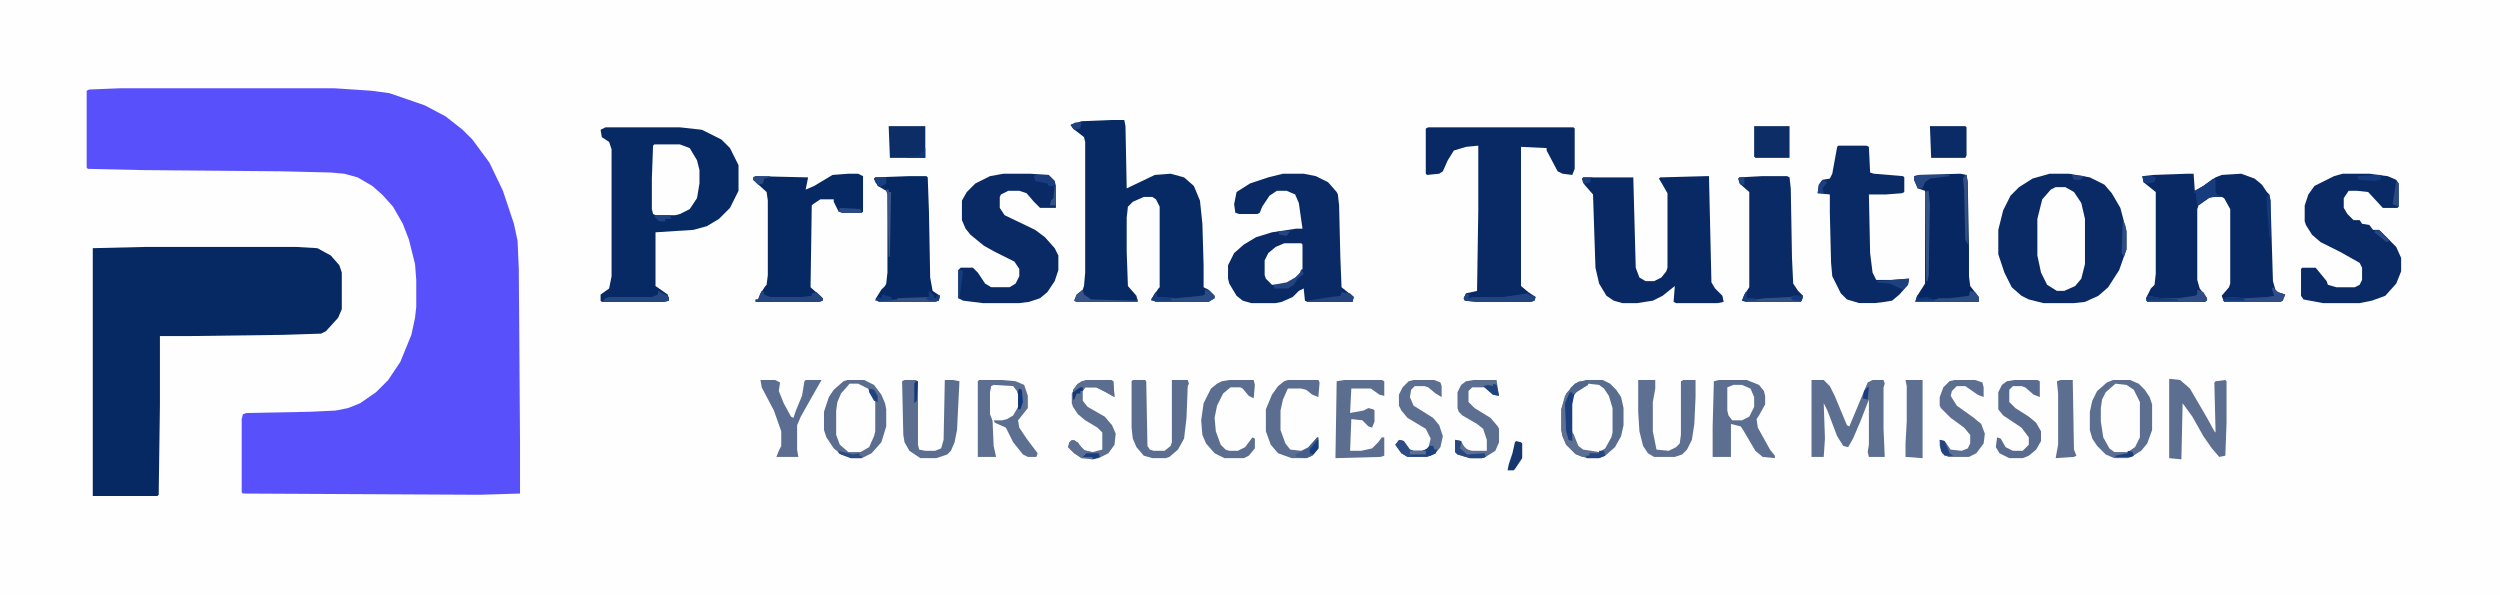 <?xml version="1.0" encoding="UTF-8"?>
<svg version="1.1" viewBox="0 0 2048 487" width="504" height="120" xmlns="http://www.w3.org/2000/svg">
<path transform="translate(0)" d="m0 0h2048v487h-2048z" fill="#FEFEFE"/>
<path transform="translate(98,72)" d="m0 0h176l30 2 15 2 29 10 17 9 14 11 8 8 14 19 11 23 9 27 3 14 1 23 1 141v43l-33 1-194-1-1-1v-60l1-4 3-1 52-1 21-1 10-2 10-4 13-9 10-10 10-15 9-22 3-14 1-9v-22l-1-13-5-20-5-13-8-14-9-10-8-7-12-7-11-3-11-1-41-1-114-1-44-1-1-1v-63l2-1z" fill="#5851FB"/>
<path transform="translate(118,202)" d="m0 0h125l17 1 11 6 7 8 2 6v30l-3 7-10 11-4 2-31 1-77 1h-24v57l-1 73-1 1h-53v-203z" fill="#062863"/>
<path transform="translate(496,104)" d="m0 0h61l18 2 16 8 7 7 7 14v21l-7 14-9 9-10 6-11 3-31 2v44l10 7 1 5-4 1h-51l-1-1v-5l7-5 2-10v-104l-2-6-6-4-1-6z" fill="#082A64"/>
<path transform="translate(1679,142)" d="m0 0h16l17 3 12 6 6 7 7 12 5 19v15l-6 17-9 14-8 7-11 5-9 1h-25l-12-3-6-3-8-7-6-12-5-15v-20l4-16 6-12 7-7 11-7z" fill="#092A64"/>
<path transform="translate(910,98)" d="m0 0h11l1 5 1 51 23-11 13-1 11 3 8 7 5 12 2 19 1 34v18l4 2 5 5v2l-5 3h-43l-4-2 6-9 1-1v-66l-3-6-3-2h-7l-9 4-4 4-1 9v28l1 28 7 8 1 5h-50l-2-1 2-5 5-4 1-3 1-11v-107l-1-4-9-7-2-3 9-3z" fill="#082A64"/>
<path transform="translate(1792,142)" d="m0 0h5l1 14 7-4 10-7 5-2 16-1 11 4 6 5 4 6 2 2 1 5 2 66 2 7 2 2 6 2-2 5-2 1h-46l-2-5 6-7 1-3v-61l-5-9-2-1h-9l-10 7-1 3v58l2 7 6 8v2l-2 1h-47l-1-3 4-8 3-3 1-9v-67l-10-8-1-5 9-1z" fill="#082964"/>
<path transform="translate(1170,104)" d="m0 0h119l1 1v33l-2 5-8-1-4-2-9-17v-2l-21-1v114l6 5 6 4-1 3-3 1h-44l-10-1-1-2 2-4 9-2 1-66v-53l-10 1-10 3-5 8-4 9-3 2-10 1-1-1v-37z" fill="#082964"/>
<path transform="translate(1397,144)" d="m0 0h3l2 87 3 5 6 6 1 5-5 1h-34l-2-1 1-13-10 8-8 4-13 2h-12l-7-2-6-4-6-10-3-13-2-60-7-8-2-5 1-1h41l2 74 3 8 5 3h7l6-3 4-5 1-3v-61l-4-7-3-5 1-1z" fill="#082964"/>
<path transform="translate(1051,142)" d="m0 0h17l10 2 10 5 7 8 1 2 1 9 1 42 1 25 10 8-1 4h-37l-2-1-1-10-4 2-5 5-9 4-5 1h-20l-7-2-5-4-6-10-1-4v-11l5-10 8-7 10-6 13-4 20-3h5l-3-21-3-7-7-3h-8l-6 4-6 9-2 5-2 1h-15l-3-1-1-7 2-10 11-7 15-5z" fill="#092A64"/>
<path transform="translate(822,142)" d="m0 0h22l15 1 5 5 1 4v18h-13l-5-5-6-7-6-2h-9l-6 3-1 2v9l4 6 25 12 8 6 8 9 3 6v12l-3 9-6 9-6 5-9 3-8 1h-30l-16-2-4-2v-23l2-2h10l4 4 6 9 5 3h15l5-3 3-6v-6l-4-6-16-8-9-5-11-9-4-5-3-7v-16l4-7 7-7 12-6z" fill="#092A64"/>
<path transform="translate(1919,142)" d="m0 0h22l15 2 7 3 2 3v19l-1 1h-12l-12-13-9-1h-7l-4 6v8l3 5 5 5h5l2 3 6 1 3 4h5l14 14 4 9v11l-4 10-9 10-11 4-10 2h-30l-16-3-2-3v-22l1-1h11l9 11 1 3 7 2h15l4-2 2-4v-10l-2-4-16-9-16-8-7-6-5-8-1-3v-13l3-9 5-7 16-8z" fill="#092A64"/>
<path transform="translate(1506,119)" d="m0 0h23l2 1 1 21 3 1 24 2 1 1v12l-2 1-13 1h-14l1 48 2 16 3 6h13l14-1-1 5-7 8-6 5-6 1-8 1h-13l-10-3-5-5-7-14-1-11-1-41v-15l-10-1 1-7 3-4 6-1 2-4 4-22z" fill="#092A64"/>
<path transform="translate(695,142)" d="m0 0h8l4 2v29l-1 1h-16l-3-1-4-8v-2h-11l-6 4-1 1-1 67 10 9v2l-3 1h-52v-2h2l2-5 4-6 1-1 1-8v-61l-1-7-11-10v-2l2-1 43 1-2 10 7-3 15-9z" fill="#072963"/>
<path transform="translate(1606,142)" d="m0 0 5 1 1 6 1 54v23l1 8 7 9v4h-52l1-4 7-11v-76l-6-2-3-7v-3l4-1z" fill="#062762"/>
<path transform="translate(744,144)" d="m0 0h15l1 1 1 28 1 54 2 11 6 4-1 4-3 1h-46l-3-2 5-8 3-3 1-2 1-9v-64l-1-3-7-4-3-6 1-1z" fill="#072963"/>
<path transform="translate(1443,144)" d="m0 0h21l2 1 1 9 1 57 1 21 4 6 4 4-1 4-1 1h-45l-3-1 2-5 4-6v-78l-8-7-1-4 1-1z" fill="#092A64"/>
<path transform="translate(1684,153)" d="m0 0h8l7 4 6 9 3 13v37l-3 12-5 6-9 4h-6l-8-5-5-10-3-14v-30l4-16 7-8z" fill="#FEFEFE"/>
<path transform="translate(1408,311)" d="m0 0h23l10 4 4 5 1 4v7l-5 9-2 3 1 7 10 18 4 5v2l-10-1-6-5-10-17-2-3-8-2v27h-15v-25l1-37z" fill="#5D6F90"/>
<path transform="translate(536,118)" d="m0 0h21l8 3 6 10 2 8v11l-2 12-6 9-8 4-4 1h-16l-2-1-1-4v-25l1-27z" fill="#FEFEFE"/>
<path transform="translate(1484,311)" d="m0 0h10l5 5 4 8 10 24 2 1 15-36 4-2h9l1 3-1 3v34l1 23h-13l-1-4 1-6v-37l-7 18-6 14-4 7-4-1-5-8-8-21-3-6 1 29-1 15h-10z" fill="#5D6F90"/>
<path transform="translate(1777,310)" d="m0 0 9 1 8 7 14 24 6 11 1 1-1-41 1-1 8-1 1 1v34l-1 27-5 1-6-7-7-10-9-16-8-11-1 46-10-1z" fill="#5D6F90"/>
<path transform="translate(1301,314)" d="m0 0 9 1 6 5 4 9 1 5v20l-3 8-3 5-5 3h-10l-6-3-4-6-3-11v-19l3-9 7-6z" fill="#FEFEFE"/>
<path transform="translate(696,314)" d="m0 0h7l8 4 6 10v25l-3 10-5 5-4 2h-10l-7-6-3-8v-20l2-10 5-8z" fill="#FEFEFE"/>
<path transform="translate(1733,314)" d="m0 0 9 1 6 4 5 10v29l-4 8-6 4h-11l-5-4-4-8-2-13v-11l2-9 4-6z" fill="#FEFEFE"/>
<path transform="translate(802,311)" d="m0 0h19l11 1 7 3 3 9v10l-8 10 1 6 6 9 9 12-1 3h-7l-4-2-8-10-6-12-9-4-1-2 11-2 4-2 4-7v-10l-3-6-16-1h-2v23l1 3 1 23 2 9h-15v-62z" fill="#5D6F90"/>
<path transform="translate(928,311)" d="m0 0h10l1 1 1 53 2 3 3 1h9l5-4 1-3v-51h13l1 3-1 2-1 26-2 17-5 9-7 6-3 1h-11l-7-2-6-7-3-7-1-9v-38z" fill="#5C6E90"/>
<path transform="translate(1342,311)" d="m0 0h14v7l-2 11v24l3 15 10 1 6-3 3-3 1-7v-44l2-1h10v14l-1 22-2 13-4 8-4 4-6 2h-17l-5-3-4-6-3-12-1-16z" fill="#5E7091"/>
<path transform="translate(741,311)" d="m0 0h9l2 1v52l1 4 5 1h8l5-2 2-7 1-49h7l5 1-2 40-2 10-3 7-3 3-9 3h-13l-9-6-4-7-1-6-1-44z" fill="#5B6E90"/>
<path transform="translate(1101,311)" d="m0 0h31l2 1v12l-4-1-7-5h-16l-1 20 11-2 4-2 4 1 1 1v9l-2 5-3-1-5-5-9-1-1 26h9l9-2 5-5 3-4h2v15l-3 1-37 1 1-63z" fill="#5C6E90"/>
<path transform="translate(1731,311)" d="m0 0h14l7 3 5 5 4 6 2 6v21l-4 11-5 6-8 5-3 1h-11l-7-3-7-7-4-6-2-7v-15l2-9 4-8 8-7zm2 3-8 7-3 6-1 7v11l2 13 5 9 4 3h11l6-4 4-8v-29l-5-10-6-4z" fill="#5D6F90"/>
<path transform="translate(694,311)" d="m0 0h14l8 4 6 8 3 7 1 5v14l-4 13-8 9-8 4h-9l-8-3-6-5-6-9-2-6v-15l4-12 4-6 8-7zm2 3-7 8-3 7-1 7v20l3 8 7 6h10l7-4 4-9 1-4v-25l-6-10-8-4z" fill="#5C6E90"/>
<path transform="translate(1299,311)" d="m0 0h14l6 3 5 5 4 6 2 9v14l-2 9-5 9-8 7-5 2h-10l-9-3-8-8-3-7-1-5v-17l4-13 7-8zm2 3-8 5-4 5-2 7v19l4 13 4 5 5 2h10l5-3 5-9 1-4v-20l-3-10-4-6-4-3z" fill="#596D8F"/>
<path transform="translate(623,311)" d="m0 0h12l4 2-1 7 4 10 6 11 2 1 2-6 5-12 2-12 1-1h13l-8 14-9 16-3 7v20l1 6h-18l2-5 2-4v-12l-6-17-10-19z" fill="#5B6D90"/>
<path transform="translate(1601,311)" d="m0 0h17l6 2 1 4v8l-5-2-10-7h-7l-4 4-1 4 5 8 14 10 6 5 3 8-1 8-6 8-6 3h-17l-5-3-2-6v-5l4 1 5 7 9 1 5-2 2-4v-7l-5-6-11-8-8-8-1-2v-7l3-8 5-5z" fill="#5C6F90"/>
<path transform="translate(1650,311)" d="m0 0h19l2 1v13l-5-2-7-6-3-1h-7l-3 3v10l5 5 11 7 6 5 4 7v8l-4 7-6 5-5 2h-11l-8-4-3-5 1-8 3 1 4 7 6 3h8l5-5v-6l-6-8-15-10-4-5v-14l3-6 4-3z" fill="#596C8F"/>
<path transform="translate(1055,311)" d="m0 0h25l1 2-1 12-5-2-5-4-4-1h-11l-4 9-2 9v16l4 11 4 5 9 1 6-3 7-8h1v9l-5 6-5 2h-12l-11-4-6-7-4-11v-18l5-12 5-7 5-4z" fill="#5B6E90"/>
<path transform="translate(890,311)" d="m0 0h20l2 1 1 13-7-4-8-4h-9l-2 3v8l4 5 14 8 6 7 3 7-1 9-5 7-8 4-5 1-9-1-6-4-5-5 1-4 4-2 9 9 6 1 8-2v-14l-4-4-10-6-6-5-4-6-1-3v-8l4-7 4-3z" fill="#5D6F90"/>
<path transform="translate(1007,311)" d="m0 0h20l1 4-1 11-4-2-5-6-2-1h-8l-6 5-5 10-2 10 1 11 4 11 4 4 3 1h7l6-3 6-8 2 1v8l-5 6-4 2h-16l-8-4-7-8-3-7-1-12 2-14 6-12 5-4 4-2z" fill="#5C6E90"/>
<path transform="translate(1207,311)" d="m0 0h19l2 13-5-1-7-6h-10l-3 3v9l5 5 13 8 6 7 1 2v11l-3 7-8 5-3 1h-10l-10-3-2-2v-10l5 1 3 6 5 2h13v-9l-3-9-5-4-12-7-3-3-1-3v-13l3-6 4-3z" fill="#5D6F90"/>
<path transform="translate(1158,311)" d="m0 0h17l5 2 1 3v9l-5-3-6-5-3-1h-8l-3 3-1 6 3 7 16 10 5 6 3 9-2 9-4 5-7 3h-16l-5-3-5-7 4-4 3 1 5 7 3 1h7l5-2 2-8-4-8-15-9-5-6-2-4v-9l3-6 5-5z" fill="#5C6F90"/>
<path transform="translate(1052,199)" d="m0 0h14l1 1v20l-3 5-7 6-6 2h-9l-5-5-1-3v-12l3-6 6-5z" fill="#FEFEFE"/>
<path transform="translate(1561,311)" d="m0 0h14v64l-14-1v-11l1-18v-29z" fill="#5E7091"/>
<path transform="translate(728,103)" d="m0 0h30v26h-29z" fill="#0D2D66"/>
<path transform="translate(1581,103)" d="m0 0h29l1 1v23l-1 2h-28z" fill="#0A2B66"/>
<path transform="translate(1437,103)" d="m0 0h29v26h-28l-1-1z" fill="#0C2D66"/>
<path transform="translate(1688,311)" d="m0 0h10l1 57 2 5-2 1-15 1 2-11v-42l-1-10z" fill="#5D6F90"/>
<path transform="translate(814,315)" d="m0 0 16 1 3 4 1 3v10l-4 7-5 3-4 1h-8l-2-5v-18l1-5z" fill="#FEFEFE"/>
<path transform="translate(1420,315)" d="m0 0h7l7 3 3 7v8l-4 8-6 3h-8l-3-4-1-4v-19z" fill="#FEFEFE"/>
<path transform="translate(1285,321)" d="m0 0 1 2-3 8 1 22 2 7 1-4 2-1 4 10 4 3 13 2v1h-8v2l-6 1-6-3-7-7-3-7-1-5v-17l3-11z" fill="#5E7091"/>
<path transform="translate(890,311)" d="m0 0h20l2 1 1 13-7-4-8-4h-9l-2 3h-2v2h-3l-2 5h-1v-8l4-5z" fill="#5B6E90"/>
<path transform="translate(1201,240)" d="m0 0 3 1-1 3 3-1h25l14-2 6-1 7 3-1 3-3 1h-44l-10-1-1-2z" fill="#214380"/>
<path transform="translate(624,238)" d="m0 0 2 1v2l5 2h25l9-1v-2l4-1 5 5v2l-3 1h-52v-2h2l2-5z" fill="#244580"/>
<path transform="translate(987,237)" d="m0 0 4 1 4 4v2l-5 3h-43l-4-2 4-6 1 4 15 1 21-2 3-1z" fill="#2B4B84"/>
<path transform="translate(1813,146)" d="m0 0 2 1v4 5l1 3 3 1-10 2-9 6-1-7v-3h-2l1-2 7-4z" fill="#173C7E"/>
<path transform="translate(1862,235)" d="m0 0 4 4 6 2-2 5-2 1h-46v-3l2 1v-2l15 1 18-1 6-1-2-6z" fill="#304D8A"/>
<path transform="translate(1146,360)" d="m0 0 4 1 5 7 3 1h7l5-2 1-2h3l1 3h2l-1 3-7 3h-16l-5-3-5-7z" fill="#2E4D84"/>
<path transform="translate(539,238)" d="m0 0 6 3 3 2v3l-4 1h-51l3-3 3-1h35l5-2z" fill="#244681"/>
<path transform="translate(1800,237)" d="m0 0 5 2 3 5v2l-2 1h-47l-1-3 2-2 10 2h14l14-2 2-1z" fill="#2F4D84"/>
<path transform="translate(1242,361)" d="m0 0 4 1 1 1v12l-6 9-1 1h-5l1-5 3-9 2-9z" fill="#16366E"/>
<path transform="translate(1286,321)" d="m0 0h4l-2 10v30l-3-1-2-7-1-23z" fill="#1A3E7E"/>
<path transform="translate(1614,238)" d="m0 0 4 1 3 4v4h-52l1-3v2l16-1 2-1h9l16-2z" fill="#2D4C83"/>
<path transform="translate(1579,156)" d="m0 0h1l1 11-1 58-1 5h-1l-1-73z" fill="#365286"/>
<path transform="translate(1099,239)" d="m0 0 7 1 3 3-1 4h-37v-1l19-3 8-1z" fill="#24457F"/>
<path transform="translate(761,238)" d="m0 0 4 4v2h2l1-3 2 1-1 4-3 1h-46v-1l15-1v-1l26-1z" fill="#355184"/>
<path transform="translate(1469,242)" d="m0 0h8l-1 4-1 1h-45v-1l16-2 21-1z" fill="#345183"/>
<path transform="translate(1079,358)" d="m0 0h1v9l-5 6-5 2-8-1-1-2 10-5z" fill="#465E8A"/>
<path transform="translate(1192,360)" d="m0 0 5 1v6l5 4h14l1 3-3 1h-10l-10-3-2-2z" fill="#284882"/>
<path transform="translate(878,360)" d="m0 0 5 2 4 6 7 2-6 3 7 1v1h-9l-6-4-5-5 1-4z" fill="#5D6F90"/>
<path transform="translate(1572,143)" d="m0 0h25v1l-16 2-4 3-2 5h-4l-3-7v-3z" fill="#264782"/>
<path transform="translate(1610,143)" d="m0 0h1l1 6v51l-2-4-1-41-1-9z" fill="#325085"/>
<path transform="translate(887,237)" d="m0 0 1 4 6 4 37 1 1-2v3h-50l-2-1 2-5z" fill="#385486"/>
<path transform="translate(848,143)" d="m0 0h11l5 5v4h-5l-1-2-10-2-1-4z" fill="#193D7D"/>
<path transform="translate(1562,228)" d="m0 0h2l-1 5-4 4-11-5-10-1v-1z" fill="#1D407E"/>
<path transform="translate(1294,312)" d="m0 0h7v3l-8 5-5 3v-2h-3l2-4 5-4z" fill="#51668D"/>
<path transform="translate(1066,220)" d="m0 0 2 4-5 4-3 5-5 3h-11l-1-3 11-2 7-4 4-4z" fill="#234481"/>
<path transform="translate(1739,180)" d="m0 0 2 4 1 5v15l-2 6-2-3z" fill="#2B4B83"/>
<path transform="translate(1589,360)" d="m0 0 4 1 3 7 1 3 3 2h-7l-3-4z" fill="#234480"/>
<path transform="translate(726,155)" d="m0 0h2v2h2l-1 53h-1l-1-51z" fill="#3A5587"/>
<path transform="translate(1944,143)" d="m0 0h7l-1 4-5 1-13-1-1-3z" fill="#153A7D"/>
<path transform="translate(1223,314)" d="m0 0 3 1 2 9-5-1-8-7 4-1 4 1z" fill="#20427D"/>
<path transform="translate(1171,365)" d="m0 0h3l1 3h2l-1 3-4 2h-16v-1l12-1v-3z" fill="#1D407F"/>
<path transform="translate(1858,159)" d="m0 0h1l1 5v30h-1l-2-24v-9z" fill="#13397D"/>
<path transform="translate(1963,148)" d="m0 0 2 2v19l-5-2z" fill="#2A4A83"/>
<path transform="translate(1310,369)" d="m0 0h4l1 4-5 2h-10l-1-2h3v-2h8z" fill="#254681"/>
<path transform="translate(717,145)" d="m0 0h9v5l-5 3-4-4-1-3z" fill="#1A3E7E"/>
<path transform="translate(1755,144)" d="m0 0h9l2 1-1 4-6 1-3-1z" fill="#153B7D"/>
<path transform="translate(786,220)" d="m0 0 3 2-3 22h-1v-23z" fill="#173C7E"/>
<path transform="translate(688,170)" d="m0 0 17 1 1 3h-16l-3-1z" fill="#2A4A83"/>
<path transform="translate(947,239)" d="m0 0 1 4 11 1 1 2h-17l3-6z" fill="#173C7E"/>
<path transform="translate(619,144)" d="m0 0h12v1l-5 1-1 4-4 1-4-4v-2z" fill="#2B4A81"/>
<path transform="translate(1207,371)" d="m0 0h9l1 3-3 1h-10l-1-3z" fill="#234581"/>
<path transform="translate(835,318)" d="m0 0 2 1 1 10-2 6h-2v-15z" fill="#10377C"/>
<path transform="translate(537,176)" d="m0 0h12l1 3h-5v2h-5l-4-4z" fill="#204380"/>
<path transform="translate(1759,242)" d="m0 0 6 1 5 1 14 1v1h-26z" fill="#13397C"/>
<path transform="translate(761,238)" d="m0 0 4 4v2h2l1-3 2 1-1 4h-8l-3-2 3-1z" fill="#183D7E"/>
<path transform="translate(687,369)" d="m0 0 12 3 5-1v2h2v2h-9l-8-3-2-1z" fill="#2C4B83"/>
<path transform="translate(1079,360)" d="m0 0h1v7l-4 5-3-1v-3z" fill="#183D7E"/>
<path transform="translate(723,241)" d="m0 0 7 2 1 3h-14l2-3 3 1z" fill="#153A7D"/>
<path transform="translate(890,371)" d="m0 0h10l1 3-6 2v-2h-8z" fill="#193D7E"/>
<path transform="translate(1197,363)" d="m0 0 5 5 3 1 11 1v1l-14 1-6-5z" fill="#5E7091"/>
<path transform="translate(1493,147)" d="m0 0 4 2-4 5 1 4h-5l1-7z" fill="#1E4082"/>
<path transform="translate(1743,369)" d="m0 0 4 1 1 3-2 1h-13v-1l10-2z" fill="#1A3E7E"/>
<path transform="translate(712,318)" d="m0 0 4 1 3 5v5l-3-1-4-7z" fill="#1E417F"/>
<path transform="translate(1946,188)" d="m0 0 4 1 8 8-3 1-10-8z" fill="#274882"/>
<path transform="translate(1824,243)" d="m0 0 14 1 1 2h-18l1-2 2 1z" fill="#10377C"/>
<path transform="translate(750,312)" d="m0 0h2l-1 16-2 2v-16z" fill="#13397B"/>
<path transform="translate(881,100)" d="m0 0h5l-1 5-5 1-3-4z" fill="#21417A"/>
<path transform="translate(885,317)" d="m0 0h2v3h-2v2h-3l-2 5h-1v-6z" fill="#12387C"/>
<path transform="translate(1571,241)" d="m0 0 1 3 6-1 7 2v1h-15z" fill="#11377B"/>
<path transform="translate(1430,239)" d="m0 0h1v5h7l1 2h-12l2-5z" fill="#193D7E"/>
<path transform="translate(864,152)" d="m0 0h1v16h-5l1-4 2-2z" fill="#355286"/>
<path transform="translate(757,121)" d="m0 0h1v8h-15v-1l10-1 2-3h2z" fill="#10377C"/>
<path transform="translate(1469,242)" d="m0 0h8l-1 4h-7l-2-2z" fill="#143A7D"/>
<path transform="translate(1155,369)" d="m0 0h13v3h-13z" fill="#5E7091"/>
<path transform="translate(1530,317)" d="m0 0h1l-1 10-4-1 1-6z" fill="#183C7E"/>
<path transform="translate(1297,145)" d="m0 0h8l-2 1v3l-3 1h-3l-1-4z" fill="#1A3D7D"/>
<path transform="translate(1047,189)" d="m0 0h10l-3 4-6-1z" fill="#244580"/>
<path transform="translate(1425,145)" d="m0 0h4v6h-3l-2-5z" fill="#21437F"/>
<path transform="translate(1697,143)" d="m0 0 11 1-4 3h-5z" fill="#21427E"/>
</svg>
